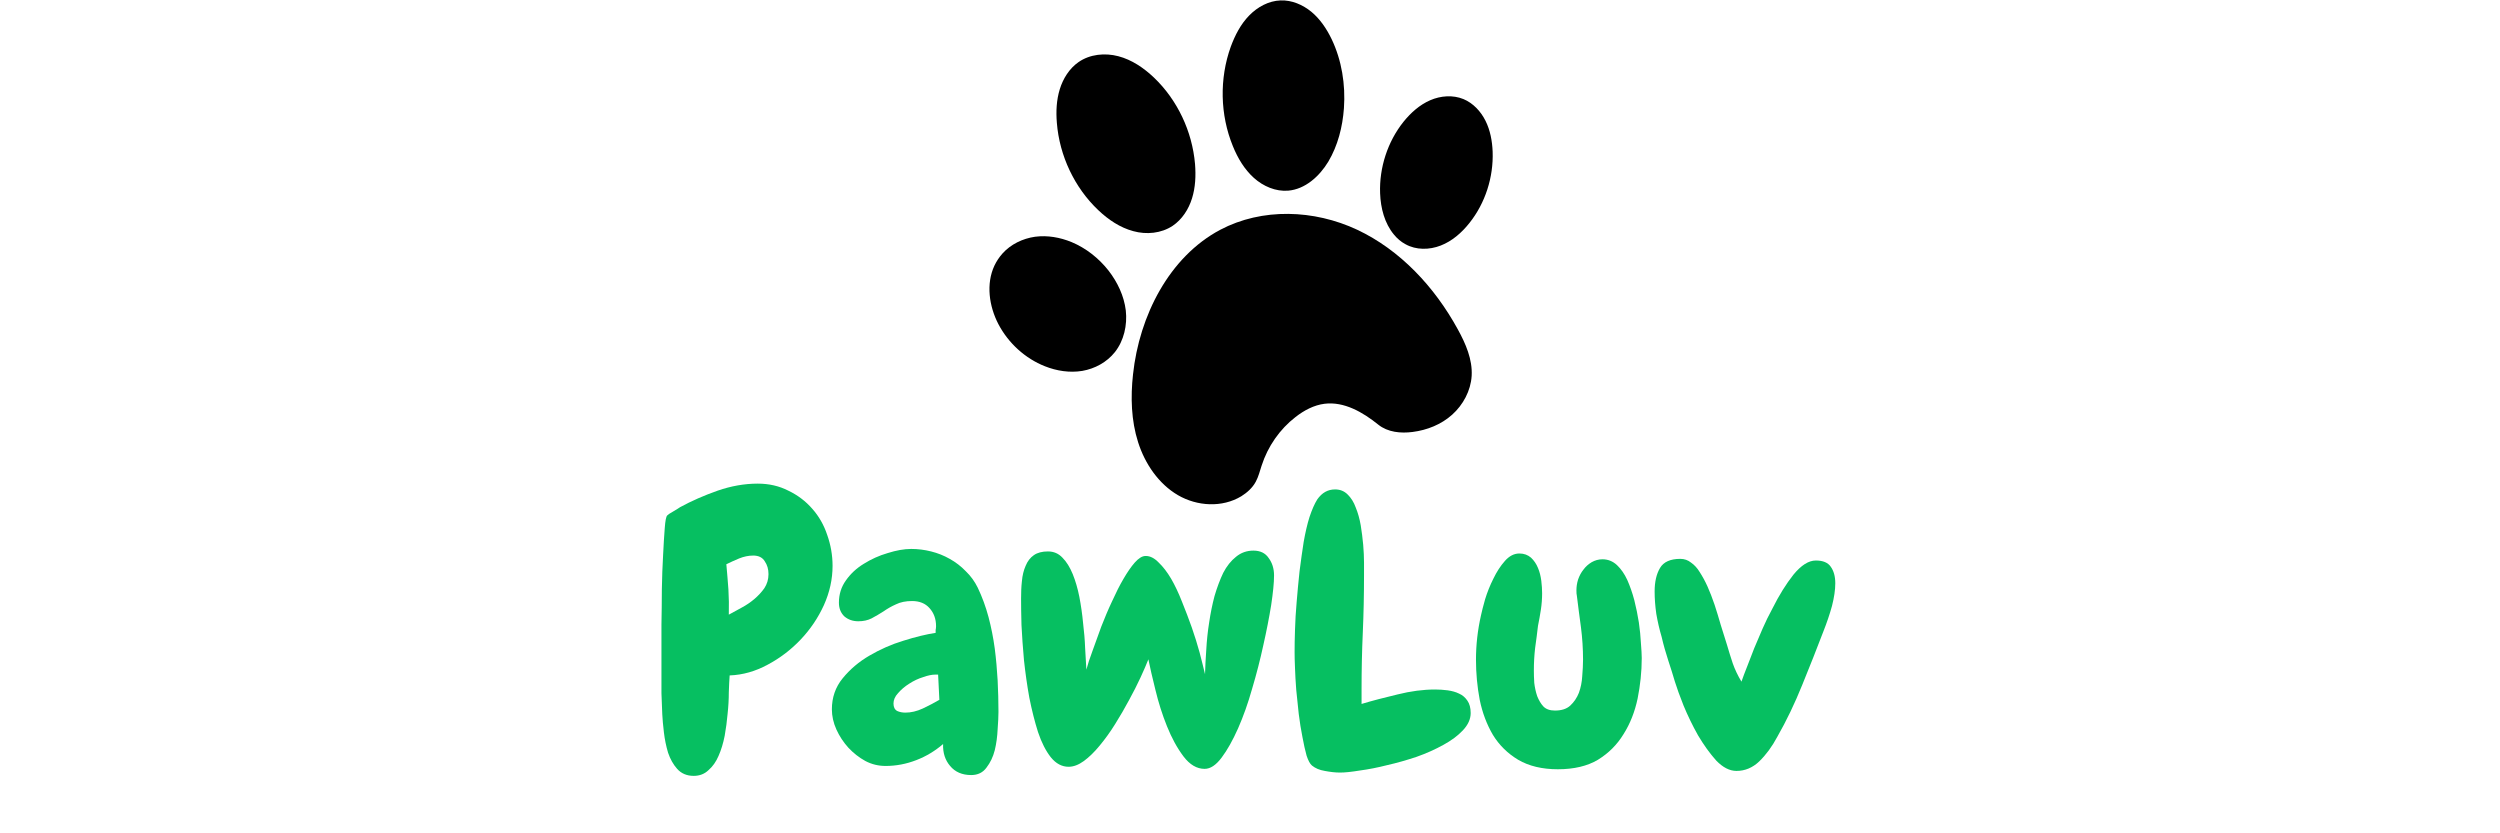 <svg xmlns="http://www.w3.org/2000/svg" xmlns:xlink="http://www.w3.org/1999/xlink" width="126" viewBox="0 0 94.5 31.5" height="42" preserveAspectRatio="xMidYMid meet"><defs><clipPath id="c45e30c1c8"><path d="M 42 8 L 56 8 L 56 19.195 L 42 19.195 Z M 42 8 "></path></clipPath><clipPath id="4582bf2f7b"><path d="M 52 3 L 56.461 3 L 56.461 10 L 52 10 Z M 52 3 "></path></clipPath><clipPath id="38a03a8fef"><path d="M 37.266 8 L 43 8 L 43 15 L 37.266 15 Z M 37.266 8 "></path></clipPath></defs><g id="c912fd0cf7"><g style="fill:#06bf61;fill-opacity:1;"><g transform="translate(24.565, 28.875)"><path style="stroke:none" d="M 6.906 -7.484 C 6.906 -6.984 6.797 -6.488 6.578 -6 C 6.359 -5.52 6.066 -5.086 5.703 -4.703 C 5.336 -4.316 4.922 -4 4.453 -3.75 C 3.992 -3.5 3.516 -3.363 3.016 -3.344 C 3.004 -3.176 2.992 -2.961 2.984 -2.703 C 2.984 -2.441 2.969 -2.172 2.938 -1.891 C 2.914 -1.617 2.879 -1.344 2.828 -1.062 C 2.773 -0.781 2.695 -0.523 2.594 -0.297 C 2.5 -0.078 2.375 0.098 2.219 0.234 C 2.07 0.379 1.883 0.453 1.656 0.453 C 1.395 0.453 1.188 0.363 1.031 0.188 C 0.883 0.02 0.77 -0.18 0.688 -0.422 C 0.613 -0.672 0.562 -0.926 0.531 -1.188 C 0.5 -1.457 0.477 -1.688 0.469 -1.875 C 0.457 -2.145 0.445 -2.41 0.438 -2.672 C 0.438 -2.93 0.438 -3.195 0.438 -3.469 C 0.438 -3.582 0.438 -3.805 0.438 -4.141 C 0.438 -4.473 0.438 -4.848 0.438 -5.266 C 0.445 -5.691 0.453 -6.133 0.453 -6.594 C 0.461 -7.062 0.477 -7.492 0.5 -7.891 C 0.52 -8.285 0.539 -8.625 0.562 -8.906 C 0.582 -9.188 0.613 -9.348 0.656 -9.391 C 0.664 -9.398 0.691 -9.422 0.734 -9.453 C 0.785 -9.484 0.836 -9.516 0.891 -9.547 C 0.953 -9.586 1.004 -9.617 1.047 -9.641 C 1.098 -9.672 1.129 -9.691 1.141 -9.703 C 1.578 -9.941 2.051 -10.148 2.562 -10.328 C 3.07 -10.504 3.578 -10.594 4.078 -10.594 C 4.504 -10.594 4.891 -10.504 5.234 -10.328 C 5.586 -10.16 5.891 -9.93 6.141 -9.641 C 6.391 -9.359 6.578 -9.031 6.703 -8.656 C 6.836 -8.281 6.906 -7.891 6.906 -7.484 Z M 4.484 -7.172 C 4.484 -7.359 4.438 -7.52 4.344 -7.656 C 4.258 -7.801 4.113 -7.875 3.906 -7.875 C 3.727 -7.875 3.551 -7.836 3.375 -7.766 C 3.195 -7.691 3.035 -7.617 2.891 -7.547 C 2.922 -7.223 2.945 -6.906 2.969 -6.594 C 2.988 -6.289 2.992 -5.973 2.984 -5.641 C 3.129 -5.723 3.289 -5.812 3.469 -5.906 C 3.645 -6 3.805 -6.109 3.953 -6.234 C 4.098 -6.359 4.223 -6.492 4.328 -6.641 C 4.43 -6.797 4.484 -6.973 4.484 -7.172 Z M 4.484 -7.172 "></path></g><g transform="translate(31.383, 28.875)"><path style="stroke:none" d="M 6.359 -1.969 C 6.359 -1.801 6.348 -1.582 6.328 -1.312 C 6.316 -1.039 6.281 -0.773 6.219 -0.516 C 6.156 -0.266 6.051 -0.047 5.906 0.141 C 5.77 0.328 5.578 0.422 5.328 0.422 C 4.984 0.422 4.719 0.305 4.531 0.078 C 4.344 -0.141 4.254 -0.414 4.266 -0.75 C 3.961 -0.488 3.625 -0.285 3.25 -0.141 C 2.875 0.004 2.488 0.078 2.094 0.078 C 1.82 0.078 1.566 0.016 1.328 -0.109 C 1.086 -0.242 0.875 -0.41 0.688 -0.609 C 0.5 -0.816 0.348 -1.047 0.234 -1.297 C 0.117 -1.555 0.062 -1.812 0.062 -2.062 C 0.062 -2.508 0.195 -2.898 0.469 -3.234 C 0.75 -3.578 1.086 -3.863 1.484 -4.094 C 1.891 -4.332 2.316 -4.52 2.766 -4.656 C 3.223 -4.801 3.629 -4.898 3.984 -4.953 C 3.984 -4.992 3.984 -5.031 3.984 -5.062 C 3.992 -5.102 4 -5.148 4 -5.203 C 4 -5.484 3.914 -5.711 3.75 -5.891 C 3.594 -6.066 3.375 -6.156 3.094 -6.156 C 2.852 -6.156 2.648 -6.113 2.484 -6.031 C 2.316 -5.957 2.16 -5.867 2.016 -5.766 C 1.867 -5.672 1.719 -5.582 1.562 -5.5 C 1.414 -5.426 1.25 -5.391 1.062 -5.391 C 0.852 -5.391 0.676 -5.453 0.531 -5.578 C 0.395 -5.711 0.328 -5.883 0.328 -6.094 C 0.328 -6.406 0.414 -6.688 0.594 -6.938 C 0.77 -7.188 0.992 -7.395 1.266 -7.562 C 1.547 -7.738 1.848 -7.875 2.172 -7.969 C 2.492 -8.07 2.789 -8.125 3.062 -8.125 C 3.312 -8.125 3.562 -8.094 3.812 -8.031 C 4.062 -7.969 4.297 -7.875 4.516 -7.75 C 4.742 -7.625 4.945 -7.469 5.125 -7.281 C 5.312 -7.102 5.461 -6.895 5.578 -6.656 C 5.742 -6.312 5.879 -5.941 5.984 -5.547 C 6.086 -5.16 6.164 -4.766 6.219 -4.359 C 6.27 -3.961 6.305 -3.562 6.328 -3.156 C 6.348 -2.75 6.359 -2.352 6.359 -1.969 Z M 4.125 -2.422 L 4.078 -3.375 C 4.055 -3.375 4.035 -3.375 4.016 -3.375 C 4.004 -3.375 3.988 -3.375 3.969 -3.375 C 3.844 -3.375 3.691 -3.344 3.516 -3.281 C 3.336 -3.227 3.16 -3.145 2.984 -3.031 C 2.816 -2.926 2.676 -2.805 2.562 -2.672 C 2.445 -2.547 2.391 -2.414 2.391 -2.281 C 2.391 -2.145 2.438 -2.051 2.531 -2 C 2.625 -1.957 2.727 -1.938 2.844 -1.938 C 3.051 -1.938 3.27 -1.988 3.5 -2.094 C 3.738 -2.207 3.945 -2.316 4.125 -2.422 Z M 4.125 -2.422 "></path></g><g transform="translate(38.159, 28.875)"><path style="stroke:none" d="M 7.375 0.188 C 7.082 0.188 6.816 0.031 6.578 -0.281 C 6.336 -0.602 6.129 -0.984 5.953 -1.422 C 5.773 -1.867 5.629 -2.328 5.516 -2.797 C 5.398 -3.266 5.312 -3.648 5.25 -3.953 C 5.176 -3.766 5.078 -3.535 4.953 -3.266 C 4.828 -2.992 4.68 -2.707 4.516 -2.406 C 4.359 -2.113 4.188 -1.816 4 -1.516 C 3.812 -1.211 3.613 -0.938 3.406 -0.688 C 3.207 -0.445 3.008 -0.254 2.812 -0.109 C 2.613 0.035 2.422 0.109 2.234 0.109 C 1.984 0.109 1.758 -0.008 1.562 -0.25 C 1.375 -0.488 1.211 -0.805 1.078 -1.203 C 0.953 -1.598 0.844 -2.031 0.75 -2.5 C 0.664 -2.977 0.598 -3.453 0.547 -3.922 C 0.504 -4.398 0.473 -4.844 0.453 -5.25 C 0.441 -5.664 0.438 -6 0.438 -6.25 C 0.438 -6.477 0.445 -6.695 0.469 -6.906 C 0.488 -7.125 0.535 -7.316 0.609 -7.484 C 0.68 -7.66 0.785 -7.797 0.922 -7.891 C 1.055 -7.984 1.234 -8.031 1.453 -8.031 C 1.672 -8.031 1.852 -7.953 2 -7.797 C 2.156 -7.641 2.285 -7.43 2.391 -7.172 C 2.492 -6.922 2.578 -6.633 2.641 -6.312 C 2.703 -5.988 2.75 -5.66 2.781 -5.328 C 2.82 -5.004 2.848 -4.688 2.859 -4.375 C 2.879 -4.062 2.895 -3.789 2.906 -3.562 C 2.957 -3.758 3.035 -4 3.141 -4.281 C 3.242 -4.562 3.352 -4.863 3.469 -5.188 C 3.594 -5.508 3.727 -5.828 3.875 -6.141 C 4.02 -6.461 4.164 -6.75 4.312 -7 C 4.457 -7.25 4.598 -7.453 4.734 -7.609 C 4.879 -7.773 5.016 -7.859 5.141 -7.859 L 5.156 -7.859 C 5.32 -7.859 5.484 -7.773 5.641 -7.609 C 5.805 -7.453 5.961 -7.25 6.109 -7 C 6.254 -6.75 6.391 -6.461 6.516 -6.141 C 6.648 -5.816 6.773 -5.488 6.891 -5.156 C 7.004 -4.832 7.102 -4.516 7.188 -4.203 C 7.27 -3.891 7.336 -3.617 7.391 -3.391 C 7.398 -3.66 7.414 -3.969 7.438 -4.312 C 7.457 -4.656 7.492 -5 7.547 -5.344 C 7.598 -5.688 7.664 -6.02 7.75 -6.344 C 7.844 -6.664 7.953 -6.957 8.078 -7.219 C 8.211 -7.477 8.375 -7.68 8.562 -7.828 C 8.75 -7.984 8.969 -8.062 9.219 -8.062 C 9.477 -8.062 9.672 -7.969 9.797 -7.781 C 9.93 -7.602 10 -7.383 10 -7.125 C 10 -6.844 9.961 -6.469 9.891 -6 C 9.816 -5.539 9.719 -5.035 9.594 -4.484 C 9.477 -3.941 9.336 -3.395 9.172 -2.844 C 9.016 -2.289 8.836 -1.789 8.641 -1.344 C 8.441 -0.895 8.234 -0.523 8.016 -0.234 C 7.805 0.047 7.594 0.188 7.375 0.188 Z M 7.375 0.188 "></path></g><g transform="translate(48.498, 28.875)"><path style="stroke:none" d="M 7.094 -1.922 C 7.094 -1.691 6.992 -1.473 6.797 -1.266 C 6.609 -1.066 6.363 -0.883 6.062 -0.719 C 5.758 -0.551 5.422 -0.398 5.047 -0.266 C 4.672 -0.141 4.301 -0.035 3.938 0.047 C 3.57 0.141 3.227 0.207 2.906 0.25 C 2.594 0.301 2.344 0.328 2.156 0.328 C 1.977 0.328 1.785 0.305 1.578 0.266 C 1.379 0.234 1.219 0.164 1.094 0.062 C 1.02 0 0.953 -0.125 0.891 -0.312 C 0.836 -0.508 0.785 -0.742 0.734 -1.016 C 0.68 -1.285 0.633 -1.578 0.594 -1.891 C 0.562 -2.203 0.531 -2.504 0.5 -2.797 C 0.477 -3.098 0.461 -3.375 0.453 -3.625 C 0.441 -3.883 0.438 -4.082 0.438 -4.219 C 0.438 -4.457 0.441 -4.738 0.453 -5.062 C 0.461 -5.395 0.484 -5.75 0.516 -6.125 C 0.547 -6.5 0.582 -6.883 0.625 -7.281 C 0.676 -7.676 0.727 -8.047 0.781 -8.391 C 0.844 -8.742 0.914 -9.055 1 -9.328 C 1.094 -9.609 1.191 -9.832 1.297 -10 C 1.473 -10.25 1.695 -10.375 1.969 -10.375 C 2.156 -10.375 2.312 -10.312 2.438 -10.188 C 2.57 -10.062 2.676 -9.895 2.75 -9.688 C 2.832 -9.488 2.895 -9.266 2.938 -9.016 C 2.977 -8.773 3.008 -8.531 3.031 -8.281 C 3.051 -8.039 3.062 -7.816 3.062 -7.609 C 3.062 -7.41 3.062 -7.25 3.062 -7.125 C 3.062 -6.395 3.047 -5.676 3.016 -4.969 C 2.984 -4.258 2.969 -3.539 2.969 -2.812 L 2.969 -2.266 C 3.383 -2.391 3.836 -2.508 4.328 -2.625 C 4.828 -2.75 5.301 -2.812 5.75 -2.812 C 5.906 -2.812 6.062 -2.801 6.219 -2.781 C 6.383 -2.758 6.531 -2.719 6.656 -2.656 C 6.781 -2.602 6.883 -2.516 6.969 -2.391 C 7.051 -2.273 7.094 -2.117 7.094 -1.922 Z M 7.094 -1.922 "></path></g><g transform="translate(55.511, 28.875)"><path style="stroke:none" d="M 6.547 -4 C 6.547 -3.488 6.492 -2.977 6.391 -2.469 C 6.285 -1.969 6.109 -1.52 5.859 -1.125 C 5.617 -0.727 5.297 -0.406 4.891 -0.156 C 4.492 0.082 3.988 0.203 3.375 0.203 C 2.781 0.203 2.281 0.082 1.875 -0.156 C 1.477 -0.395 1.16 -0.707 0.922 -1.094 C 0.691 -1.488 0.523 -1.93 0.422 -2.422 C 0.328 -2.922 0.281 -3.426 0.281 -3.938 C 0.281 -4.5 0.344 -5.055 0.469 -5.609 C 0.5 -5.754 0.551 -5.957 0.625 -6.219 C 0.707 -6.488 0.812 -6.75 0.938 -7 C 1.062 -7.258 1.207 -7.484 1.375 -7.672 C 1.539 -7.859 1.723 -7.953 1.922 -7.953 C 2.098 -7.953 2.242 -7.898 2.359 -7.797 C 2.473 -7.691 2.562 -7.562 2.625 -7.406 C 2.688 -7.258 2.727 -7.098 2.75 -6.922 C 2.77 -6.754 2.781 -6.598 2.781 -6.453 C 2.781 -6.242 2.766 -6.035 2.734 -5.828 C 2.703 -5.617 2.664 -5.414 2.625 -5.219 C 2.594 -4.938 2.555 -4.656 2.516 -4.375 C 2.484 -4.094 2.469 -3.812 2.469 -3.531 C 2.469 -3.395 2.473 -3.238 2.484 -3.062 C 2.504 -2.895 2.539 -2.727 2.594 -2.562 C 2.656 -2.406 2.734 -2.273 2.828 -2.172 C 2.93 -2.066 3.078 -2.016 3.266 -2.016 C 3.516 -2.016 3.707 -2.078 3.844 -2.203 C 3.988 -2.336 4.098 -2.5 4.172 -2.688 C 4.242 -2.883 4.285 -3.094 4.297 -3.312 C 4.316 -3.539 4.328 -3.75 4.328 -3.938 C 4.328 -4.352 4.301 -4.758 4.25 -5.156 C 4.195 -5.551 4.145 -5.953 4.094 -6.359 C 4.082 -6.398 4.078 -6.469 4.078 -6.562 C 4.078 -6.695 4.098 -6.832 4.141 -6.969 C 4.191 -7.113 4.258 -7.238 4.344 -7.344 C 4.426 -7.457 4.531 -7.551 4.656 -7.625 C 4.781 -7.695 4.914 -7.734 5.062 -7.734 C 5.27 -7.734 5.453 -7.66 5.609 -7.516 C 5.766 -7.367 5.895 -7.18 6 -6.953 C 6.102 -6.723 6.191 -6.469 6.266 -6.188 C 6.336 -5.906 6.395 -5.625 6.438 -5.344 C 6.477 -5.07 6.504 -4.812 6.516 -4.562 C 6.535 -4.32 6.547 -4.133 6.547 -4 Z M 6.547 -4 "></path></g><g transform="translate(62.483, 28.875)"><path style="stroke:none" d="M 6.438 -5 C 6.195 -4.363 5.93 -3.691 5.641 -2.984 C 5.359 -2.285 5.047 -1.633 4.703 -1.031 C 4.504 -0.656 4.273 -0.344 4.016 -0.094 C 3.766 0.145 3.477 0.266 3.156 0.266 C 2.895 0.266 2.641 0.133 2.391 -0.125 C 2.148 -0.395 1.922 -0.711 1.703 -1.078 C 1.492 -1.453 1.312 -1.828 1.156 -2.203 C 1.008 -2.578 0.898 -2.879 0.828 -3.109 C 0.754 -3.359 0.672 -3.625 0.578 -3.906 C 0.484 -4.195 0.398 -4.492 0.328 -4.797 C 0.242 -5.086 0.176 -5.379 0.125 -5.672 C 0.082 -5.973 0.062 -6.254 0.062 -6.516 C 0.062 -6.879 0.129 -7.176 0.266 -7.406 C 0.398 -7.633 0.656 -7.75 1.031 -7.75 C 1.188 -7.75 1.32 -7.703 1.438 -7.609 C 1.562 -7.523 1.672 -7.406 1.766 -7.25 C 1.867 -7.094 1.969 -6.91 2.062 -6.703 C 2.156 -6.492 2.242 -6.266 2.328 -6.016 C 2.41 -5.766 2.488 -5.508 2.562 -5.25 C 2.645 -4.988 2.723 -4.738 2.797 -4.5 C 2.867 -4.258 2.941 -4.023 3.016 -3.797 C 3.098 -3.566 3.207 -3.336 3.344 -3.109 C 3.406 -3.285 3.477 -3.477 3.562 -3.688 C 3.645 -3.906 3.734 -4.133 3.828 -4.375 C 3.93 -4.613 4.035 -4.859 4.141 -5.109 C 4.254 -5.367 4.379 -5.625 4.516 -5.875 C 4.766 -6.375 5.031 -6.801 5.312 -7.156 C 5.602 -7.508 5.883 -7.688 6.156 -7.688 C 6.426 -7.688 6.613 -7.609 6.719 -7.453 C 6.832 -7.297 6.891 -7.086 6.891 -6.828 C 6.891 -6.578 6.848 -6.289 6.766 -5.969 C 6.68 -5.656 6.57 -5.332 6.438 -5 Z M 6.438 -5 "></path></g></g><g style="fill:#06bf61;fill-opacity:1;"><g transform="translate(69.442, 28.875)"><path style="stroke:none" d=""></path></g></g><g clip-rule="nonzero" clip-path="url(#c45e30c1c8)"><path style=" stroke:none;fill-rule:nonzero;fill:#000000;fill-opacity:1;" d="M 46.121 8.688 C 47.711 7.848 49.676 7.922 51.301 8.684 C 52.926 9.449 54.227 10.844 55.105 12.449 C 55.402 12.988 55.664 13.586 55.629 14.207 C 55.594 14.773 55.305 15.305 54.891 15.676 C 54.477 16.047 53.945 16.258 53.398 16.328 C 52.949 16.387 52.457 16.34 52.098 16.051 C 51.512 15.578 50.805 15.172 50.07 15.262 C 49.668 15.312 49.293 15.512 48.973 15.762 C 48.375 16.223 47.922 16.875 47.688 17.605 C 47.621 17.809 47.57 18.02 47.469 18.207 C 47.344 18.441 47.141 18.621 46.922 18.758 C 46.199 19.195 45.254 19.141 44.523 18.715 C 43.797 18.289 43.281 17.535 43.02 16.715 C 42.758 15.895 42.734 15.008 42.828 14.152 C 43.066 11.93 44.199 9.711 46.121 8.688 Z M 46.121 8.688 "></path></g><path style=" stroke:none;fill-rule:nonzero;fill:#000000;fill-opacity:1;" d="M 44.328 8.535 C 43.895 8.824 43.336 8.875 42.84 8.738 C 42.34 8.605 41.895 8.305 41.516 7.945 C 40.621 7.098 40.047 5.891 39.949 4.641 C 39.914 4.215 39.934 3.781 40.059 3.375 C 40.184 2.969 40.422 2.59 40.762 2.352 C 41.195 2.047 41.766 1.992 42.273 2.125 C 42.781 2.258 43.234 2.566 43.621 2.934 C 44.504 3.777 45.066 4.965 45.172 6.199 C 45.207 6.637 45.188 7.082 45.059 7.496 C 44.93 7.914 44.68 8.297 44.328 8.535 Z M 44.328 8.535 "></path><path style=" stroke:none;fill-rule:nonzero;fill:#000000;fill-opacity:1;" d="M 48.406 0.016 C 48.828 0 49.242 0.176 49.574 0.449 C 49.902 0.723 50.148 1.09 50.336 1.48 C 50.719 2.281 50.863 3.195 50.801 4.086 C 50.75 4.797 50.57 5.504 50.211 6.109 C 49.871 6.672 49.332 7.152 48.695 7.207 C 48.223 7.246 47.75 7.043 47.395 6.723 C 47.039 6.402 46.785 5.977 46.602 5.523 C 46.117 4.34 46.09 2.969 46.523 1.766 C 46.684 1.332 46.898 0.914 47.219 0.586 C 47.535 0.262 47.957 0.031 48.406 0.016 Z M 48.406 0.016 "></path><g clip-rule="nonzero" clip-path="url(#4582bf2f7b)"><path style=" stroke:none;fill-rule:nonzero;fill:#000000;fill-opacity:1;" d="M 55.547 8.426 C 55.254 8.797 54.891 9.113 54.461 9.281 C 54.031 9.449 53.527 9.457 53.125 9.23 C 52.957 9.141 52.812 9.016 52.691 8.867 C 52.336 8.441 52.188 7.867 52.168 7.305 C 52.133 6.336 52.453 5.355 53.051 4.605 C 53.328 4.262 53.664 3.961 54.062 3.789 C 54.457 3.617 54.922 3.582 55.32 3.746 C 55.684 3.898 55.973 4.207 56.152 4.566 C 56.332 4.926 56.406 5.332 56.422 5.734 C 56.457 6.703 56.141 7.68 55.547 8.426 Z M 55.547 8.426 "></path></g><g clip-rule="nonzero" clip-path="url(#38a03a8fef)"><path style=" stroke:none;fill-rule:nonzero;fill:#000000;fill-opacity:1;" d="M 39.496 13.844 C 38.754 13.551 38.117 12.973 37.738 12.25 C 37.387 11.574 37.266 10.73 37.59 10.039 C 37.668 9.875 37.77 9.723 37.887 9.59 C 38.207 9.23 38.66 9.016 39.125 8.949 C 39.594 8.887 40.074 8.973 40.508 9.152 C 41.051 9.379 41.531 9.758 41.898 10.223 C 42.238 10.66 42.488 11.18 42.555 11.734 C 42.617 12.293 42.484 12.879 42.141 13.312 C 41.836 13.695 41.383 13.938 40.91 14.02 C 40.438 14.098 39.945 14.023 39.496 13.844 Z M 39.496 13.844 "></path></g></g></svg>